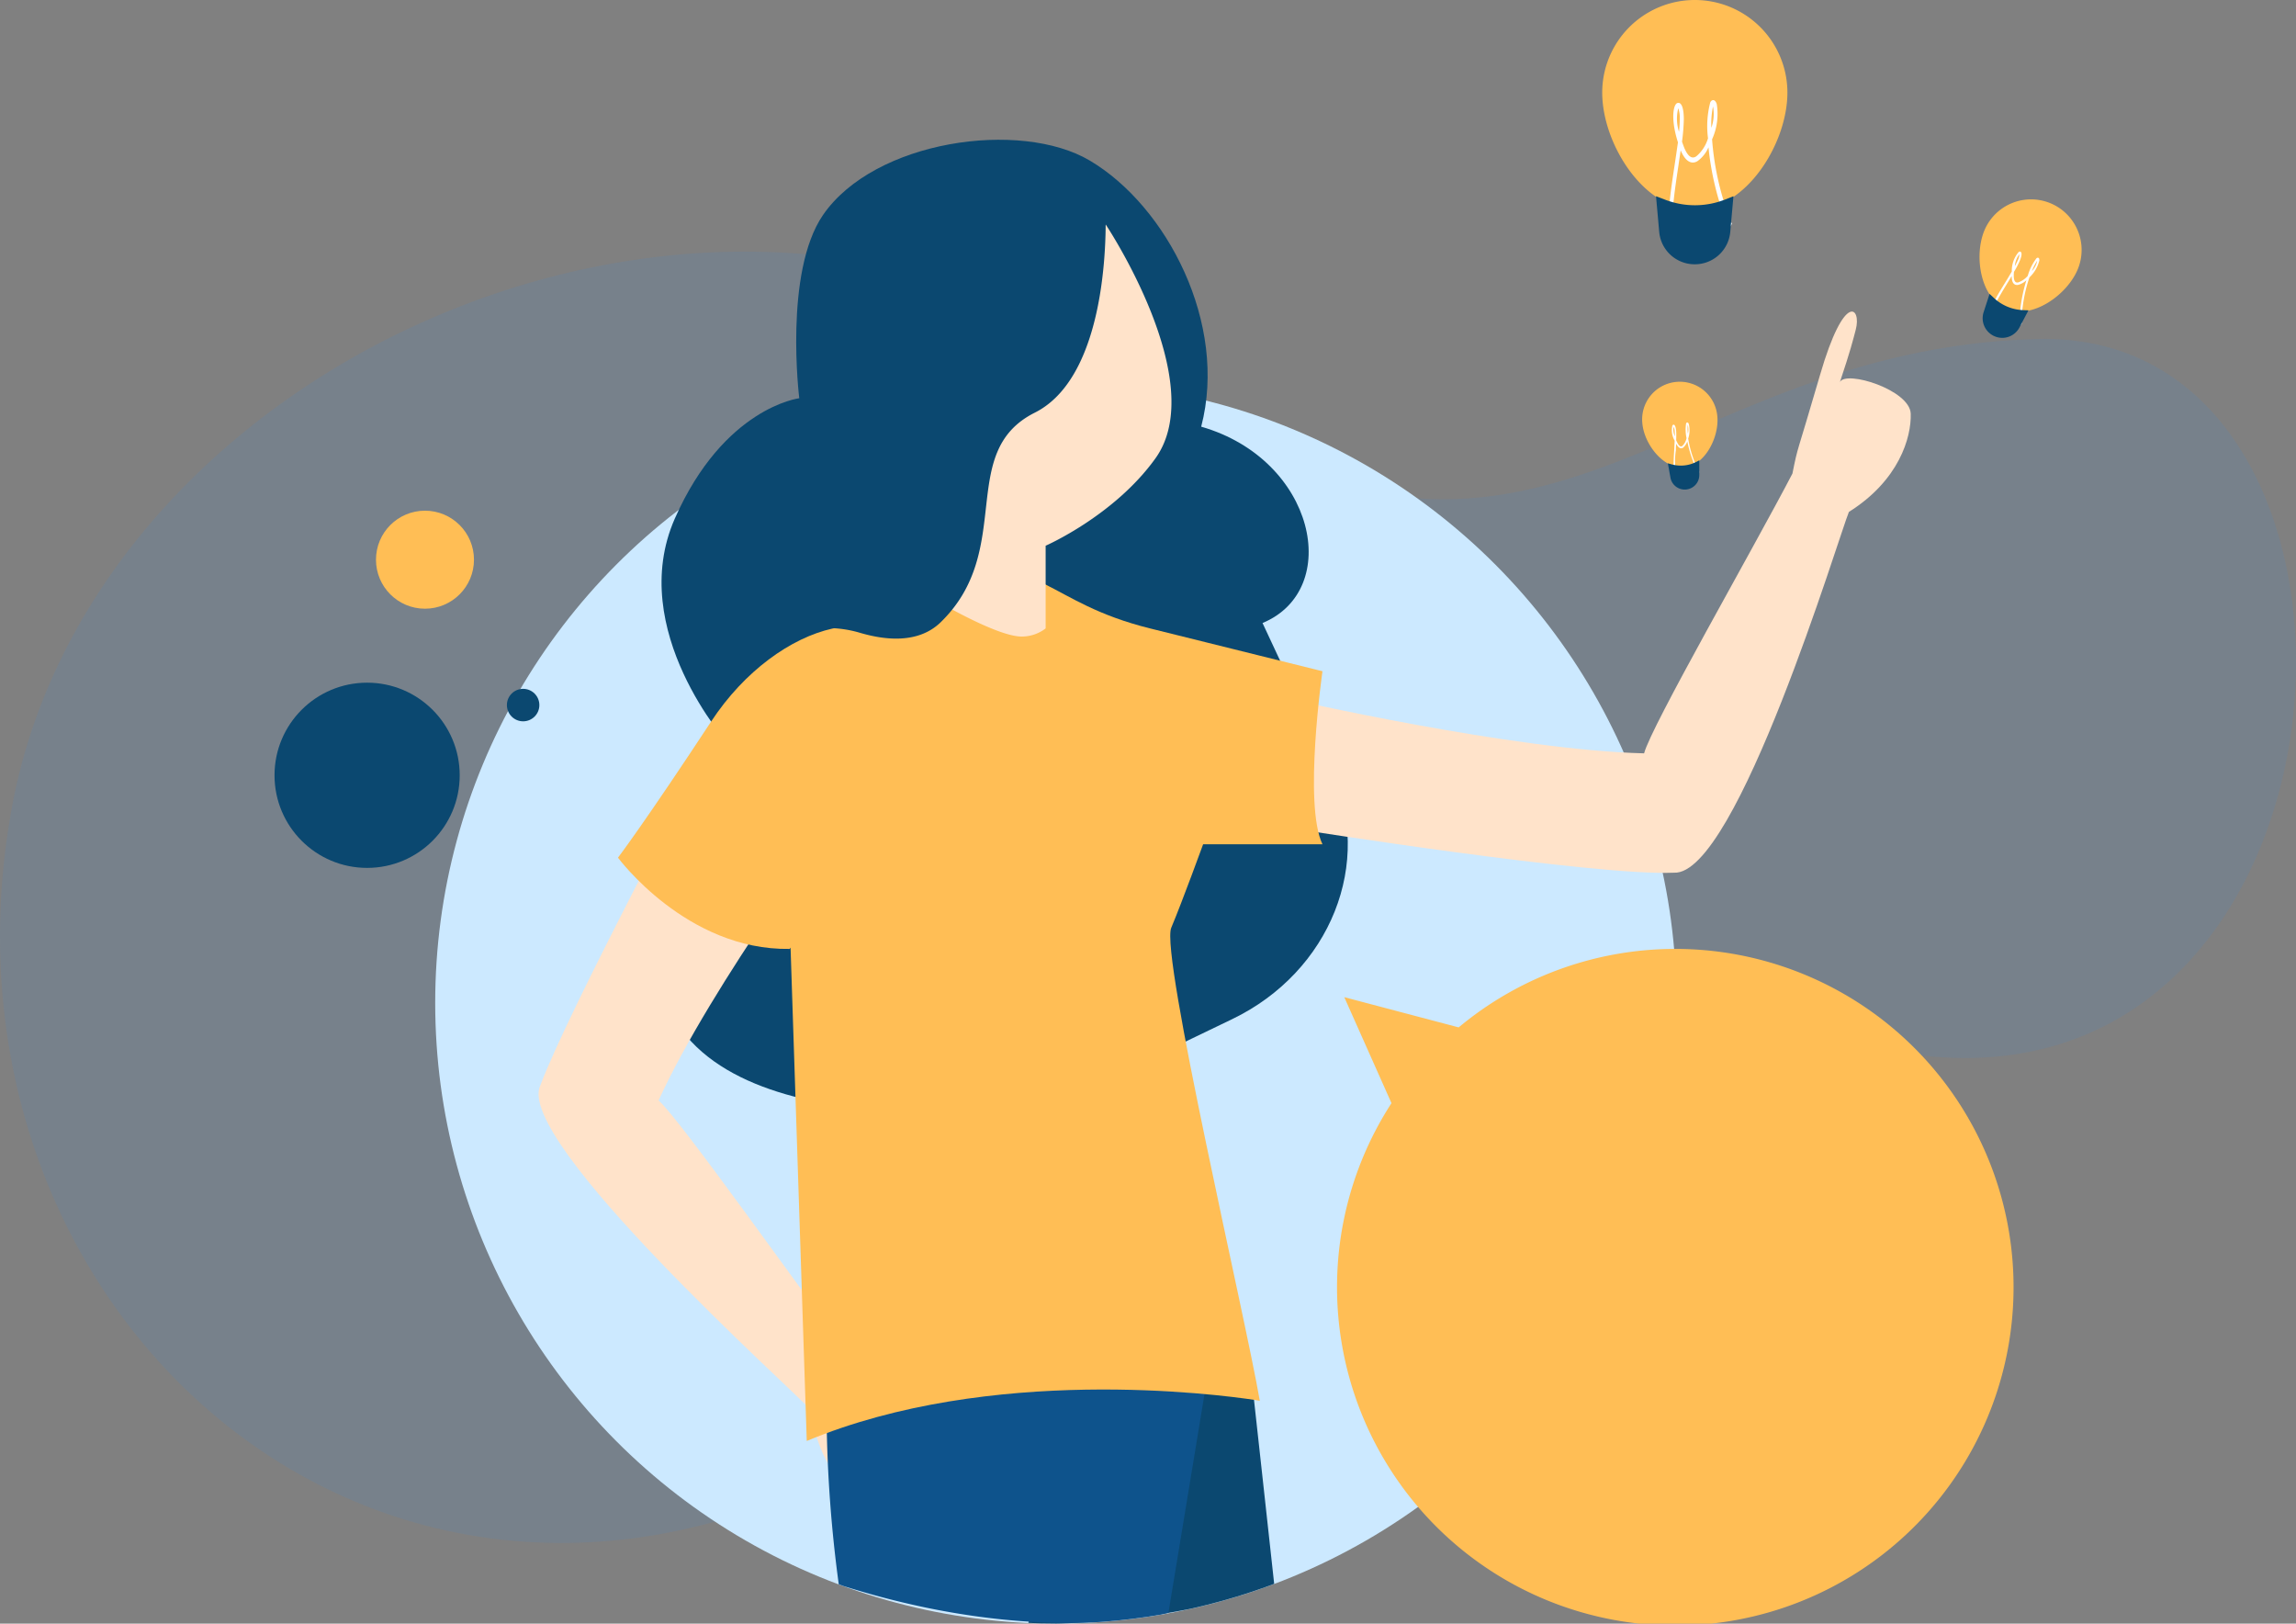 <svg xmlns="http://www.w3.org/2000/svg" xmlns:xlink="http://www.w3.org/1999/xlink" width="278.619" height="196.994" viewBox="0 0 278.619 196.994"><rect x="0" y="0" width="278.619" height="196.994" fill="#808080" stroke="none"/><defs><style>.a{fill:#2a94f4;opacity:0.1;}.b{fill:#cce9ff;}.c{fill:#0b4870;}.d{fill:#ffbe55;}.e{clip-path:url(#a);}.f{fill:#ffe3ca;}.g{fill:#0e538c;}.h{fill:#2d24a3;}.i{fill:#fff;}</style><clipPath id="a"><path d="M635.309,158.472a75.3,75.3,0,1,1-150.609,0C484.7,116.885,513.374,45,554.961,45c30.862,0,98.971.748,112.031,38.158C671.534,96.182,635.309,147.747,635.309,158.472Z" transform="translate(-484.7 -45)"/></clipPath></defs><g transform="translate(139.31 98.497)"><g transform="translate(-139.31 -98.497)"><g transform="translate(0 30.53)"><path class="a" d="M196.528,234.69c-12.221,66.157,54.192,118.744,116.135,70.827,108.365-83.814,54.721-50.762,112.907-40.986s63.4-87.808,16.69-86.55-61.068,40.147-109.879,4.323S206.725,179.568,196.528,234.69Z" transform="translate(-195.062 -167.38)"/></g><g transform="translate(33.313)"><circle class="b" cx="75.314" cy="75.314" r="75.314" transform="translate(19.499 46.367)"/><circle class="c" cx="11.236" cy="11.236" r="11.236" transform="translate(0 82.829)"/><circle class="d" cx="5.946" cy="5.946" r="5.946" transform="translate(12.312 61.962)"/><circle class="c" cx="1.97" cy="1.97" r="1.97" transform="translate(28.199 83.577)"/><g transform="translate(19.517 8.208)"><g class="e"><g transform="translate(2.9 8.748)"><path class="c" d="M644.9,124.321s-1.9-15.267,2.882-22.235c6.238-9.065,23.931-11.6,32.376-6.6,9.339,5.527,16.781,19.791,13.516,32.285,13.881,3.995,17.2,19.772,7.442,23.822l8.354,17.894c5.2,11.127-.109,24.424-12.039,30.169L676.07,209.941s-39.417,6.2-47.224-12.057,7.478-31.574,7.478-31.574-12.476-13.863-6.53-27.379C635.76,125.415,644.9,124.321,644.9,124.321Z" transform="translate(-603.639 -92.959)"/><path class="f" d="M1053.3,270.077s35.824,5.673,45.528,5.253c7.606.42,20.137-41.223,21.232-43.776,6.074-3.812,7.588-9.029,7.5-11.911s-7.843-5.308-8.591-3.849c1.277-3.812,1.569-5.016,1.915-6.329.73-2.718-1.35-4.779-4.323,5.454-2.937,10.087-2.645,8.427-3.356,11.984-4.8,9.211-17.164,30.7-18,33.945-16.033-.383-43.193-6.621-43.193-6.621Z" transform="translate(-951.424 -186.402)"/><path class="f" d="M573.886,498.4S556.9,530.266,553.6,539.167c-3.283,6.621,30.826,37.119,32.741,39.326,1.186,7.241,4.323,9.74,6.986,11.035,2.663,1.277,7.825-4.505,6.785-5.855,3.01,2.955,3.995,3.776,5.053,4.724,2.207,1.933,4.888,1.058-3.338-6.457-8.117-7.424-6.694-6.366-9.686-8.7-6.6-8.664-21.56-29.932-24.2-32.23,6.439-14.173,22.49-35.568,22.49-35.568Z" transform="translate(-543.753 -424.447)"/><path class="c" d="M879.1,887.374,889,844.4l16.872,10.105s1.368,12.367,3.119,28.4a92.206,92.206,0,0,1-29.9,4.469" transform="translate(-810.061 -707.336)"/><path class="g" d="M786.459,933.521c2.7-16.307,4.852-29.44,4.852-29.44s-46.166-6.421-46.33,6.2a162.793,162.793,0,0,0,1.477,19.809C770.736,937.9,786.459,933.521,786.459,933.521Z" transform="translate(-700.401 -754.796)"/><path class="h" d="M500.6,1878.3" transform="translate(-500.6 -1552.65)"/><path class="d" d="M766.466,419.939c-1.368,3.174,9.011,47.242,10.743,57.4,0,0-.219-.036-.638-.109-4.505-.675-32.066-4.3-54.338,4.98l-2.043-62.254-.091-2.317s0-2.353.219-5.946v-.036c.511-7.406,2.043-19.9,6.8-27.926,2.462-4.159,5.727-7.132,10.2-7.57,13.844-1.368,13.771,4.3,26.631,7.478l20.867,5.18s-2.335,16.179,0,20.994H770.333C770.333,409.8,767.816,416.729,766.466,419.939Z" transform="translate(-680.063 -324.335)"/><path class="f" d="M835.7,149.4s12.7,19.043,6.037,28.345c-4.98,6.968-13.334,10.616-13.334,10.616v10.032a4.748,4.748,0,0,1-2.754.985c-3.046.164-11.145-4.724-11.145-4.724V155.146Z" transform="translate(-757.244 -139.105)"/><path class="d" d="M627.03,455.537s19.152-22.2,16.106-32.887-17.529-7.022-25.627,5.29S606.2,444.466,606.2,444.466,614.536,455.738,627.03,455.537Z" transform="translate(-586.938 -357.361)"/><path class="c" d="M724.761,139.5s.985,19.827-8.573,24.624-2.335,16.617-11.437,25.445c-2.7,2.608-6.712,2.171-9.795,1.259-4.414-1.313-9.467-.365-12.549,2.827a7.592,7.592,0,0,0-.784.967c-11.82-7.807,18.131-51.2,18.131-51.2Z" transform="translate(-646.346 -131.011)"/></g></g></g><path class="d" d="M1091.448,649.914a41.048,41.048,0,1,0,8.153-9.193l-13.881-3.666Z" transform="translate(-955.905 -516.068)"/><g transform="translate(161.116)"><path class="d" d="M1283.472,11.236c0,6.2-5.034,14.209-11.236,14.209S1261,17.438,1261,11.236a11.236,11.236,0,0,1,22.472,0Z" transform="translate(-1261)"/><g transform="translate(8.086 12.148)"><path class="i" d="M1308.829,84.986c-1.149,0-2.225-.8-3.174-2.389h0c-.675-1.131-.164-4.542.383-8.153.146-.948.274-1.879.4-2.718-.8-2.5-.62-4.122-.274-4.6a.378.378,0,0,1,.474-.164c.328.164.511.857.511,1.97a23.784,23.784,0,0,1-.219,2.7c.055.182.128.365.2.565.657,1.751,1.313,1.368,1.532,1.222a4.546,4.546,0,0,0,1.423-2.189,11.4,11.4,0,0,1,.274-4.359c.128-.255.292-.274.365-.274.255.018.383.365.42.474a7.509,7.509,0,0,1-.565,4.286,33.8,33.8,0,0,0,2.335,10.087l.073.164-.091.146c-.073.128-1.769,3.137-4.013,3.174C1308.865,84.986,1308.847,84.986,1308.829,84.986Zm-2.061-12.294q-.137.9-.274,1.86c-.474,3.174-1.021,6.749-.474,7.661.876,1.441,1.824,2.171,2.827,2.152,1.733-.036,3.174-2.189,3.539-2.773a34.622,34.622,0,0,1-2.244-9.266,3.979,3.979,0,0,1-1.313,1.66C1308.391,74.279,1307.515,74.462,1306.768,72.692Zm-.292-5.107a5.164,5.164,0,0,0,.091,2.864c.055-.565.091-1.076.091-1.5A3.615,3.615,0,0,0,1306.476,67.585Zm4.214-.219a10.441,10.441,0,0,0-.2,2.59,4.959,4.959,0,0,0,.2-2.59Z" transform="translate(-1305.333 -66.6)"/></g><path class="c" d="M1301.506,138.763h0a4.317,4.317,0,0,1-4.323-3.958l-.383-4.3,1.149.438a10.022,10.022,0,0,0,7.278-.055l.967-.383-.383,4.3A4.313,4.313,0,0,1,1301.506,138.763Z" transform="translate(-1290.27 -106.697)"/></g><g transform="translate(206.903 24.181)"><path class="d" d="M1523.931,141.094c-1.313,3.119-5.545,6.092-8.664,4.779s-3.958-6.4-2.645-9.54a6.135,6.135,0,1,1,11.309,4.761Z" transform="translate(-1512.025 -132.57)"/><g transform="translate(1.227 6.343)"><path class="i" d="M1519.857,176.931c-.584-.237-.948-.876-1.094-1.879h0c-.109-.711.875-2.316,1.915-4.013.274-.438.529-.876.766-1.277a3.479,3.479,0,0,1,.839-2.371.2.2,0,0,1,.274.018c.128.146.073.547-.164,1.094a10.5,10.5,0,0,1-.693,1.313c0,.109-.018.219-.018.328-.036,1.021.365.967.511.949a2.714,2.714,0,0,0,1.186-.8,6.327,6.327,0,0,1,1.058-2.134.22.22,0,0,1,.237-.055c.128.073.109.255.109.328a4.158,4.158,0,0,1-1.2,2.043,17.711,17.711,0,0,0-.948,5.563v.091l-.073.055c-.055.055-1.55,1.2-2.681.748Zm1.569-6.621c-.164.292-.347.584-.529.876-.912,1.5-1.933,3.192-1.86,3.757.128.912.456,1.477.967,1.678.875.347,2.061-.438,2.371-.657a18.471,18.471,0,0,1,.839-5.144,2.269,2.269,0,0,1-1,.565C1521.9,171.441,1521.426,171.35,1521.426,170.31Zm.93-2.645a2.8,2.8,0,0,0-.547,1.459c.146-.274.274-.529.365-.73A1.705,1.705,0,0,0,1522.356,167.665Zm2.171.784a5.693,5.693,0,0,0-.638,1.259,2.548,2.548,0,0,0,.638-1.259Z" transform="translate(-1518.754 -167.345)"/></g><path class="c" d="M1515.564,200.644h0a2.378,2.378,0,0,1-1.35-2.9l.73-2.244.492.456a5.487,5.487,0,0,0,3.666,1.514l.565.018-1.094,2.079A2.355,2.355,0,0,1,1515.564,200.644Z" transform="translate(-1513.727 -184.021)"/></g><g transform="translate(165.968 46.385)"><path class="d" d="M1296.723,258.461c.219,2.517-1.514,5.946-4.031,6.165s-4.852-2.827-5.071-5.344a4.569,4.569,0,1,1,9.1-.821Z" transform="translate(-1287.603 -254.303)"/><g transform="translate(3.586 4.87)"><path class="i" d="M1309.073,288.5a1.588,1.588,0,0,1-1.368-.857h0c-.31-.438-.237-1.842-.146-3.32.018-.383.036-.766.055-1.113a2.492,2.492,0,0,1-.274-1.842c.055-.073.109-.109.182-.091.146.055.237.328.274.784.018.292.018.675,0,1.113l.109.219c.328.693.584.511.657.438a1.775,1.775,0,0,0,.492-.93,4.861,4.861,0,0,1-.055-1.769c.036-.109.109-.128.146-.128.109,0,.164.128.182.182a3.141,3.141,0,0,1-.073,1.769,13.309,13.309,0,0,0,1.313,3.995l.036.073-.036.073c-.018.055-.6,1.332-1.514,1.441C1309.092,288.5,1309.092,288.5,1309.073,288.5Zm-1.277-4.907c-.018.237-.036.511-.036.766a8.731,8.731,0,0,0,.091,3.119c.4.547.821.821,1.222.766.693-.073,1.2-1,1.332-1.259a15.215,15.215,0,0,1-1.259-3.685,1.744,1.744,0,0,1-.474.73C1308.508,284.174,1308.161,284.283,1307.8,283.59Zm-.31-2.061a1.948,1.948,0,0,0,.146,1.149,5.886,5.886,0,0,0-.018-.6A1.375,1.375,0,0,0,1307.487,281.529Zm1.715-.237a4.1,4.1,0,0,0,.018,1.058,2.19,2.19,0,0,0-.018-1.058Z" transform="translate(-1307.26 -281)"/></g><path class="c" d="M1306.907,309.739h0a1.762,1.762,0,0,1-1.9-1.441l-.31-1.733.474.128a4.145,4.145,0,0,0,2.955-.292l.383-.2v1.751A1.759,1.759,0,0,1,1306.907,309.739Z" transform="translate(-1301.582 -296.734)"/></g></g></g></g></svg>